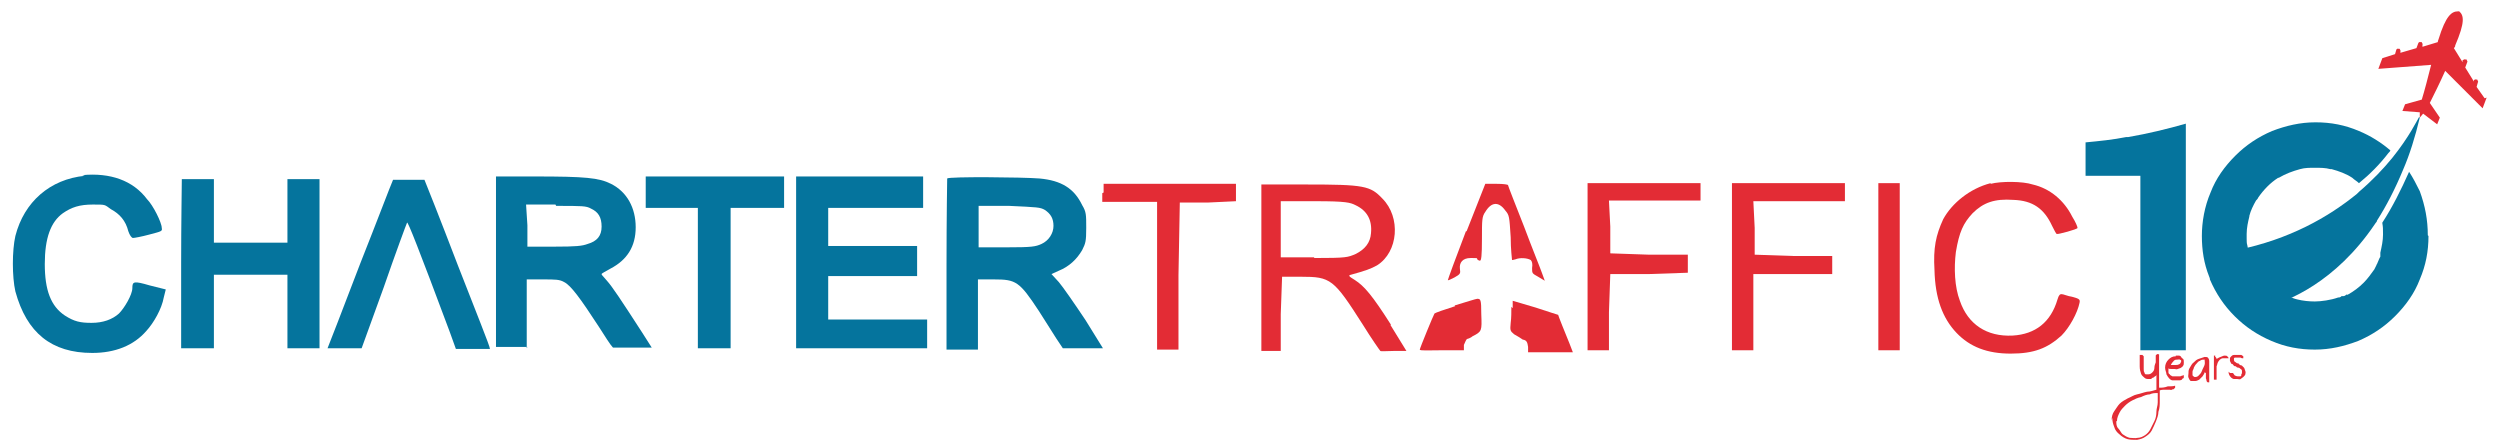 <?xml version="1.0" encoding="UTF-8"?>
<svg id="Ebene_1" xmlns="http://www.w3.org/2000/svg" xmlns:xlink="http://www.w3.org/1999/xlink" version="1.1" viewBox="0 0 374 67">
  <!-- Generator: Adobe Illustrator 29.2.1, SVG Export Plug-In . SVG Version: 2.1.0 Build 116)  -->
  <defs>
    <style>
      .st0 {
        fill: #e32c35;
      }

      .st1 {
        fill: #05749d;
      }
    </style>
  </defs>
  <path class="st1" d="M327,18.4v34h-6.8v-26.1h-8.2v-5c2.1-.2,4.1-.4,6.1-.8,0,0,.2,0,.3,0,2.9-.5,5.8-1.2,8.6-2Z"/>
  <path class="st1" d="M363.3,35.3c0,2.3-.4,4.4-1.3,6.5-.8,2.1-2.1,3.9-3.7,5.5-1.6,1.6-3.4,2.8-5.5,3.7-2.1.8-4.2,1.3-6.5,1.3s-4.4-.4-6.5-1.3-3.9-2.1-5.5-3.7-2.8-3.4-3.7-5.5c0-.1,0-.2-.1-.4-.8-2-1.1-4-1.1-6.1s.4-4.4,1.3-6.5c.8-2.1,2.1-3.9,3.7-5.5,1.6-1.6,3.4-2.8,5.5-3.7,2.1-.8,4.2-1.3,6.5-1.3s4.4.4,6.5,1.3c1.7.7,3.3,1.7,4.7,2.9,0,.1-.2.3-.3.4h0c-1.3,1.7-2.8,3.2-4.4,4.5-.3-.3-.7-.5-1-.8,0,0,0,0,0,0-.9-.6-2-1-3.1-1.3,0,0,0,0-.2,0-.7-.2-1.5-.2-2.3-.2s-1.5,0-2.2.2c0,0,0,0,0,0-1.1.3-2.2.7-3.2,1.3,0,0,0,0-.1,0-.6.4-1.1.8-1.6,1.3s-1,1.1-1.4,1.7c0,.1-.2.3-.3.4-.4.7-.8,1.5-1,2.3,0,0,0,0,0,.1-.2.8-.4,1.7-.4,2.6s0,.4,0,.7c0,.4,0,.7.1,1,.5,3.3,2.6,6,5.5,7.4,0,0,.2,0,.3.1s.2,0,.3.1c0,0,0,0,0,0,.5.2.9.4,1.4.5.8.2,1.7.3,2.6.3s2.4-.2,3.5-.6c.2,0,.3,0,.5-.2,0,0,.1,0,.2,0,0,0,0,0,.1,0,.1,0,.3-.1.4-.2s.1,0,.2,0c.9-.5,1.7-1.1,2.4-1.8.6-.6,1.1-1.3,1.6-2,.1-.2.2-.4.3-.6s0-.1.1-.2c.2-.4.3-.8.5-1.1,0-.1,0-.2,0-.4,0,0,0-.1,0-.2.2-.9.4-1.8.4-2.7s0-1.1-.1-1.7c0,0,0,0,0,0h0s0-.1,0-.1c1.5-2.3,2.8-4.9,4-7.6.6.9,1.1,1.9,1.6,2.9.8,2.2,1.2,4.3,1.2,6.6Z"/>
  <path class="st1" d="M362,17.6h0c-.7,2.9-1.5,5.5-2.5,7.8h0c-1.2,2.9-2.5,5.4-3.9,7.6h0c0,.2-.2.3-.3.5-6,8.9-13.2,11.5-15.5,12.2-2.9-1.7-4.8-4.7-5.1-8.3,7.8-1.6,13.6-4.9,17.9-8.4,0,0,.2-.2.3-.3h0c2.1-1.8,3.7-3.5,5-5.1h0c2.5-3.1,3.7-5.6,4-6.1Z"/>
  <path class="st0" d="M372,14.6l-.6,1.6-5.6-5.6c-.8,1.8-1.7,3.6-2.3,4.8l1.5,2.2-.4,1-2.1-1.6-.5.6h0v-.8l-2.6-.2.4-1,2.5-.7c.4-1.3.9-3.2,1.4-5.2l-7.9.6.6-1.6,1.9-.6.2-.7c0,0,.2-.2.3-.1h.2c0,.1.2.3.1.4v.2c0,0,2.4-.7,2.4-.7l.3-.8c0,0,.2-.2.3-.1h.2c0,.1.2.3.1.4v.3c0,0,2.3-.7,2.3-.7,0-.1,0-.2.1-.4,1.1-3.6,2-4.2,2.9-4.2s.1,0,.2,0c.7.6.9,1.6-.6,5.1,0,.1,0,.2-.2.4l1.3,2.1v-.3c.1,0,.3-.2.4-.1h.2c0,.1.2.3.1.4l-.3.8,1.3,2.1v-.2c0,0,.2-.2.3-.1h.2c0,.1.2.3.1.4l-.2.7,1.2,1.7Z"/>
  <g>
    <path class="st0" d="M315.9,62.9c0-.5.1-1,.4-1.4s.5-.8.8-1.1.8-.6,1.2-.8c.5-.2.9-.5,1.4-.6s1-.3,1.5-.4c.5,0,1-.2,1.4-.3v-2.3c0,.1,0,.2-.2.3s-.2.2-.3.2-.2.1-.3.2c0,0-.2,0-.3,0-.3,0-.5,0-.7-.2s-.4-.3-.5-.6-.2-.6-.2-1.1,0-1,0-1.7c0,0,0,0,.2,0s.1,0,.2,0c0,0,0,0,.2.2,0,0,0,.2,0,.2v1.1c0,.2,0,.4,0,.6,0,.2,0,.4.1.5,0,.1.1.3.2.3,0,0,.2,0,.4,0,.3,0,.5-.2.6-.3.2-.2.3-.4.3-.7s.1-.5.2-.8c0-.3,0-.5,0-.8s0-.2,0-.2,0-.1.2-.2.1,0,.2,0c0,0,0,0,.1,0v5c.4,0,.8,0,1.3-.2.4,0,.8,0,1.1-.1,0,0,0,.2,0,.3,0,0-.1.1-.2.2s-.2,0-.3.1-.2,0-.3,0c-.2,0-.5,0-.7,0-.3,0-.5,0-.8.1,0,.5,0,1,0,1.6,0,.5,0,1.1-.2,1.6,0,.5-.2,1-.4,1.5s-.4.9-.6,1.3-.6.7-.9.9c-.4.3-.8.4-1.3.5-.5,0-1,0-1.4-.1s-.9-.4-1.2-.7c-.4-.3-.7-.7-.8-1.1-.2-.5-.3-.9-.3-1.4ZM316.6,63c0,.4,0,.8.3,1.1s.4.7.7.9.6.4,1,.5c.4,0,.8.1,1.2,0,.4,0,.8-.2,1.1-.4.3-.2.6-.5.8-.9.2-.4.4-.8.6-1.2s.3-.9.3-1.4c0-.5.2-.9.2-1.4s0-.9,0-1.4c-.4,0-.8,0-1.2.2-.4,0-.9.2-1.3.4-.5.1-.9.3-1.3.5-.4.2-.8.5-1.1.8s-.6.6-.8,1-.4.8-.4,1.3Z"/>
    <path class="st0" d="M325.5,53.2c.1,0,.3,0,.4,0s.3,0,.4.2.2.2.3.3.1.3.1.5,0,.4-.1.5c0,.1-.2.2-.3.3s-.3.1-.5.2-.3,0-.5,0-.3,0-.5,0c-.2,0-.3,0-.4-.1,0,.2,0,.4,0,.5,0,.2,0,.3.2.4,0,.1.2.2.4.3.1,0,.3,0,.5,0s.2,0,.3,0c0,0,.2,0,.3,0,0,0,.2,0,.3-.1,0,0,.2,0,.3-.1,0,0,0,.2,0,.3s0,.2-.1.2-.1.1-.2.2-.2,0-.2.1c-.1,0-.2,0-.4,0-.1,0-.2,0-.3,0-.2,0-.3,0-.5,0-.2,0-.4-.2-.5-.3s-.3-.4-.4-.6c0-.3-.2-.6-.2-1,0-.5.2-.9.5-1.2s.6-.5,1.1-.5ZM324.6,54.6c.1,0,.3,0,.4,0,.2,0,.3,0,.5,0,.2,0,.3,0,.5-.1s.2-.2.3-.4c0,0,0-.2,0-.2s0,0-.2-.1-.2,0-.2,0c0,0-.2,0-.2,0-.2,0-.4,0-.6.3-.2.2-.3.4-.4.6Z"/>
    <path class="st0" d="M329.8,55.7c0,.2-.2.4-.3.6-.2.2-.3.3-.5.5-.2.1-.4.2-.6.2s-.4,0-.6,0c-.2,0-.3-.3-.4-.5s0-.4,0-.7,0-.5.2-.8.3-.6.6-.8c.2-.2.4-.4.7-.5.3-.1.6-.2.9-.3.2,0,.4,0,.5.1,0,0,.2.2.2.5v1.6c0,.3,0,.6,0,.8,0,.3,0,.6,0,.8,0,0-.1,0-.2,0,0,0-.1,0-.2-.2,0,0,0-.2-.1-.4,0-.2,0-.5,0-.8ZM329.8,53.8c-.3,0-.5,0-.7.2-.2,0-.4.3-.5.4-.2.2-.3.4-.4.6,0,.2-.2.4-.2.6s0,.4,0,.5c0,.1.1.2.3.3.2,0,.4,0,.6-.2s.4-.4.5-.7.3-.6.4-.9,0-.6,0-.9Z"/>
    <path class="st0" d="M331.2,53.2c0,0,.1,0,.2,0v.2c.1,0,.2.2.2.3.2-.1.3-.2.6-.3s.4-.2.6-.2.3,0,.4.1.2.2.2.3c0,0-.1,0-.2,0s-.2,0-.3,0c-.1,0-.3,0-.4,0-.1,0-.3.1-.4.2,0,0-.2.2-.3.4s-.1.4-.2.6c0,0,0,.2,0,.4s0,.4,0,.6,0,.4,0,.6v.4s0,0-.1,0c0,0,0,0-.2,0s0,0-.1,0c0,0,0,0,0-.2v-3.4c0,0,.2,0,.2,0Z"/>
    <path class="st0" d="M333.6,55.8c.2,0,.3,0,.4,0s.1.1.2.2c0,0,.1.2.2.2,0,0,.2.1.4.1s.2,0,.3,0,.2,0,.2-.2,0-.2.1-.2c0,0,0-.2,0-.3,0-.2,0-.3-.2-.4,0,0-.2-.2-.3-.2s-.3,0-.4-.2c-.1,0-.3,0-.4-.2s-.2-.1-.3-.2c0,0-.1-.2-.2-.4,0-.2,0-.3,0-.4s.1-.2.2-.3.2-.2.4-.2c.1,0,.3,0,.4,0s.2,0,.3,0,.3,0,.4,0c0,0,.2.1.3.2,0,0,0,.2,0,.3-.1,0-.3,0-.4-.1-.2,0-.3,0-.5,0s-.1,0-.2,0c0,0-.1,0-.2,0,0,0,0,0-.1.1,0,0,0,0,0,.2,0,0,0,.2.1.3,0,0,.2.1.3.2s.3,0,.4.2.3.1.4.2.2.2.3.3.1.3.2.5,0,.4,0,.5-.2.3-.3.4-.3.2-.4.3-.3,0-.5,0-.3,0-.5,0c-.1,0-.3-.1-.4-.2,0,0-.2-.2-.3-.4s-.1-.3-.1-.5Z"/>
  </g>
  <g>
    <path class="st1" d="M12.7,26.3c-5.2.5-9.1,3.9-10.4,9-.5,2.2-.5,6.1,0,8.3,1.7,6.2,5.4,9.2,11.5,9.2,3.4,0,6.2-1.1,8.1-3.3,1.1-1.2,2.3-3.3,2.6-5l.3-1.2-2.4-.6c-2.4-.7-2.6-.6-2.6.4s-1.2,3-2,3.8c-1,.9-2.4,1.4-4.1,1.4s-2.6-.2-4-1.1c-2.1-1.4-3-3.8-3-7.7s.9-6.3,2.7-7.6c1.3-.9,2.5-1.3,4.5-1.3s1.7,0,2.7.7c1.3.7,2.2,1.7,2.6,3.3.2.6.5,1,.7,1s1.3-.2,2.4-.5c1.9-.5,2-.5,1.9-1,0-.8-1.3-3.4-2.2-4.3-2.1-2.8-5.5-4-9.7-3.6Z"/>
    <path class="st1" d="M32,52.1v-11h11v11h4.8v-25.3h-4.8v9.5h-11v-9.5h-4.8c0,1.1-.1,6.4-.1,12.7v12.6h4.9Z"/>
    <path class="st1" d="M54.1,52.1l3.3-9.1c1.8-5.2,3.4-9.5,3.5-9.7.1-.2,1.7,3.8,6.4,16.4l.9,2.5h5.1c0-.4-2.2-5.8-4.8-12.5-2.6-6.8-4.9-12.6-5-12.8h0s-4.7,0-4.7,0c-.4.9-2.4,6.2-4.9,12.5-2.6,6.8-4.8,12.5-4.9,12.7h0s5.2,0,5.2,0Z"/>
    <path class="st1" d="M78.8,52.1v-10.3h2.4c1.9,0,2.5,0,3.2.4,1,.5,2.4,2.4,5.2,6.7.9,1.4,1.7,2.7,2.1,3.1h5.8l-1.4-2.2c-3.3-5.1-4.5-6.9-5.3-7.8s-.8-.9-.8-1,.6-.4,1.3-.8c2.5-1.3,3.8-3.3,3.8-6.2s-1.3-5.3-3.7-6.5c-1.8-.9-3.8-1.1-11.4-1.1h-5.8v25.5h4.7ZM83.2,30.8c3.9,0,4.5,0,5.2.4,1.1.5,1.6,1.3,1.6,2.7s-.7,2.2-2.1,2.6c-.8.3-1.7.4-5,.4h-4v-3.2c0,0-.2-3.1-.2-3.1h4.4Z"/>
    <polygon class="st1" points="96.6 31.1 104.4 31.1 104.4 52.1 109.3 52.1 109.3 31.1 117.3 31.1 117.3 26.4 96.6 26.4 96.6 28.8 96.6 31.1"/>
    <polygon class="st1" points="138.7 52.1 138.7 47.8 123.9 47.8 123.9 41.3 137.2 41.3 137.2 36.8 123.9 36.8 123.9 31.1 138.1 31.1 138.1 26.4 119.1 26.4 119.1 52.1 138.7 52.1"/>
    <path class="st1" d="M146.3,52.1v-10.3h2.4c3.3,0,3.8.3,6.7,4.7.8,1.3,2,3.1,2.6,4.1l1,1.5h6l-2.6-4.2c-1.6-2.4-3.4-5-4-5.7l-1.1-1.2,1.1-.5c1.5-.6,2.7-1.7,3.5-3.1.5-1,.6-1.3.6-3.3s0-2.4-.6-3.4c-1.2-2.5-3.1-3.7-6.4-4-2.5-.2-13.6-.3-13.8,0,0,0-.1,5.8-.1,13v12.6h4.7ZM146.4,30.8h4.6c4.2.2,4.6.2,5.3.6.9.6,1.3,1.3,1.3,2.4s-.7,2.2-1.8,2.7c-.9.4-1.4.5-5.2.5h-4.2c0,0,0-6.2,0-6.2h0Z"/>
    <path class="st0" d="M297.8,27.4c-3.1.8-5.8,3-7.1,5.4-1.1,2.4-1.5,4.3-1.3,7.6.1,4.2,1.2,7.2,3.3,9.4,2,2.1,4.6,3.1,8.1,3.1s5.5-.8,7.6-2.7c1.2-1.2,2.4-3.4,2.7-4.9.1-.5,0-.6-1.1-.9-.7-.1-1.3-.4-1.6-.4-.2,0-.4.1-.6.8-1,3.4-3.3,5.2-6.7,5.4-3.9.2-6.7-1.7-7.9-5.2-.8-2.1-.9-4.9-.6-7.3.5-3,1.1-4.3,2.5-5.8,1.6-1.6,3.3-2.2,6.1-2,2.9.1,4.6,1.3,5.8,3.9.3.6.6,1.2.7,1.2.1.1,3.1-.7,3.1-.9s-.3-.9-.8-1.7c-1.2-2.4-3.3-4.2-5.9-4.8-1.5-.5-4.8-.5-6.3-.1Z"/>
    <path class="st0" d="M164.9,28.9v1.3h8.2v22.1h3.2v-11.1c0,0,.2-10.9.2-10.9h4.2c0,0,4.2-.2,4.2-.2v-2.6h-19.8v1.3h0Z"/>
    <path class="st0" d="M208.1,48.6c-2.8-4.4-4-5.8-5.4-6.7-1-.6-1-.7-.6-.8,2.2-.6,3-.9,3.9-1.4,3.2-2,3.6-7.2.8-10-1.8-1.9-2.7-2.1-11.4-2.1h-6.7v24.9h2.9v-5.5c0,0,.2-5.6.2-5.6h2.8c4.5,0,4.9.3,9.3,7.2,1.3,2.1,2.5,3.8,2.6,3.9s1.1,0,2.1,0h1.8c0,0-2.4-3.9-2.4-3.9ZM196.6,38.5h-5c0,0,0-8.4,0-8.4h5.2c4.6,0,5.2.2,6,.6,1.7.8,2.5,2.2,2.3,4.2-.1,1.4-.9,2.4-2.3,3.1-1.2.5-1.3.6-6.2.6Z"/>
    <path class="st0" d="M219.3,34.6c-1.5,3.9-2.7,7.2-2.7,7.3s.4-.1,1-.4c.9-.5.9-.6.8-1.3-.1-.9.4-1.6,1.6-1.6s.9,0,1,.2c0,0,.2.2.4.2s.3-.7.3-3.3c0-2.8,0-3.3.5-4,.9-1.5,2-1.6,3-.2.6.7.6.9.8,4,0,1.8.2,3.3.2,3.4,0,0,.2,0,.5-.1.7-.3,1.8-.2,2.3.1.2.2.3.6.2,1.2,0,.8,0,.8.9,1.3l1,.6-.4-1.1c-.2-.6-1.5-3.8-2.7-7-1.3-3.3-2.4-6.1-2.4-6.2,0-.1-.7-.2-1.7-.2h-1.7l-2.8,7.1Z"/>
    <path class="st0" d="M237.5,39.9v12.5h3.2v-5.7c0,0,.2-5.7.2-5.7h5.8c0,0,5.8-.2,5.8-.2v-2.7h-5.8c0,0-5.8-.2-5.8-.2v-4c0,0-.2-3.9-.2-3.9h13.7v-2.6h-16.9v12.4Z"/>
    <path class="st0" d="M259.1,39.9v12.5h3.2v-11.4h11.8v-2.7h-5.8c0,0-5.8-.2-5.8-.2v-4c0,0-.2-4-.2-4h13.7v-2.7h-16.9v12.4Z"/>
    <path class="st0" d="M281,39.9v12.5h3.2v-25h-3.2v12.5Z"/>
    <path class="st0" d="M226.1,45.9c0,.7,0,1.7-.1,2.4-.1,1.1-.1,1.2.5,1.7.4.2,1,.6,1.3.8.6.1.7.4.8,1.1v.8h6.7l-.5-1.3c-.7-1.7-1.7-4.2-1.7-4.3,0,0-1.6-.5-3.4-1.1l-3.4-1v1.1Z"/>
    <path class="st0" d="M217.7,45.8c-1.6.5-3,1-3.1,1.1-.1.1-2.2,5.2-2.2,5.4s1.4.1,3.3.1h3.3v-.8c.2-.4.3-.8.5-.9.1,0,.6-.2.8-.4,1.4-.7,1.4-.8,1.3-3.3,0-2.2-.1-2.3-.6-2.3-.2,0-1.7.5-3.4,1Z"/>
  </g>
</svg>